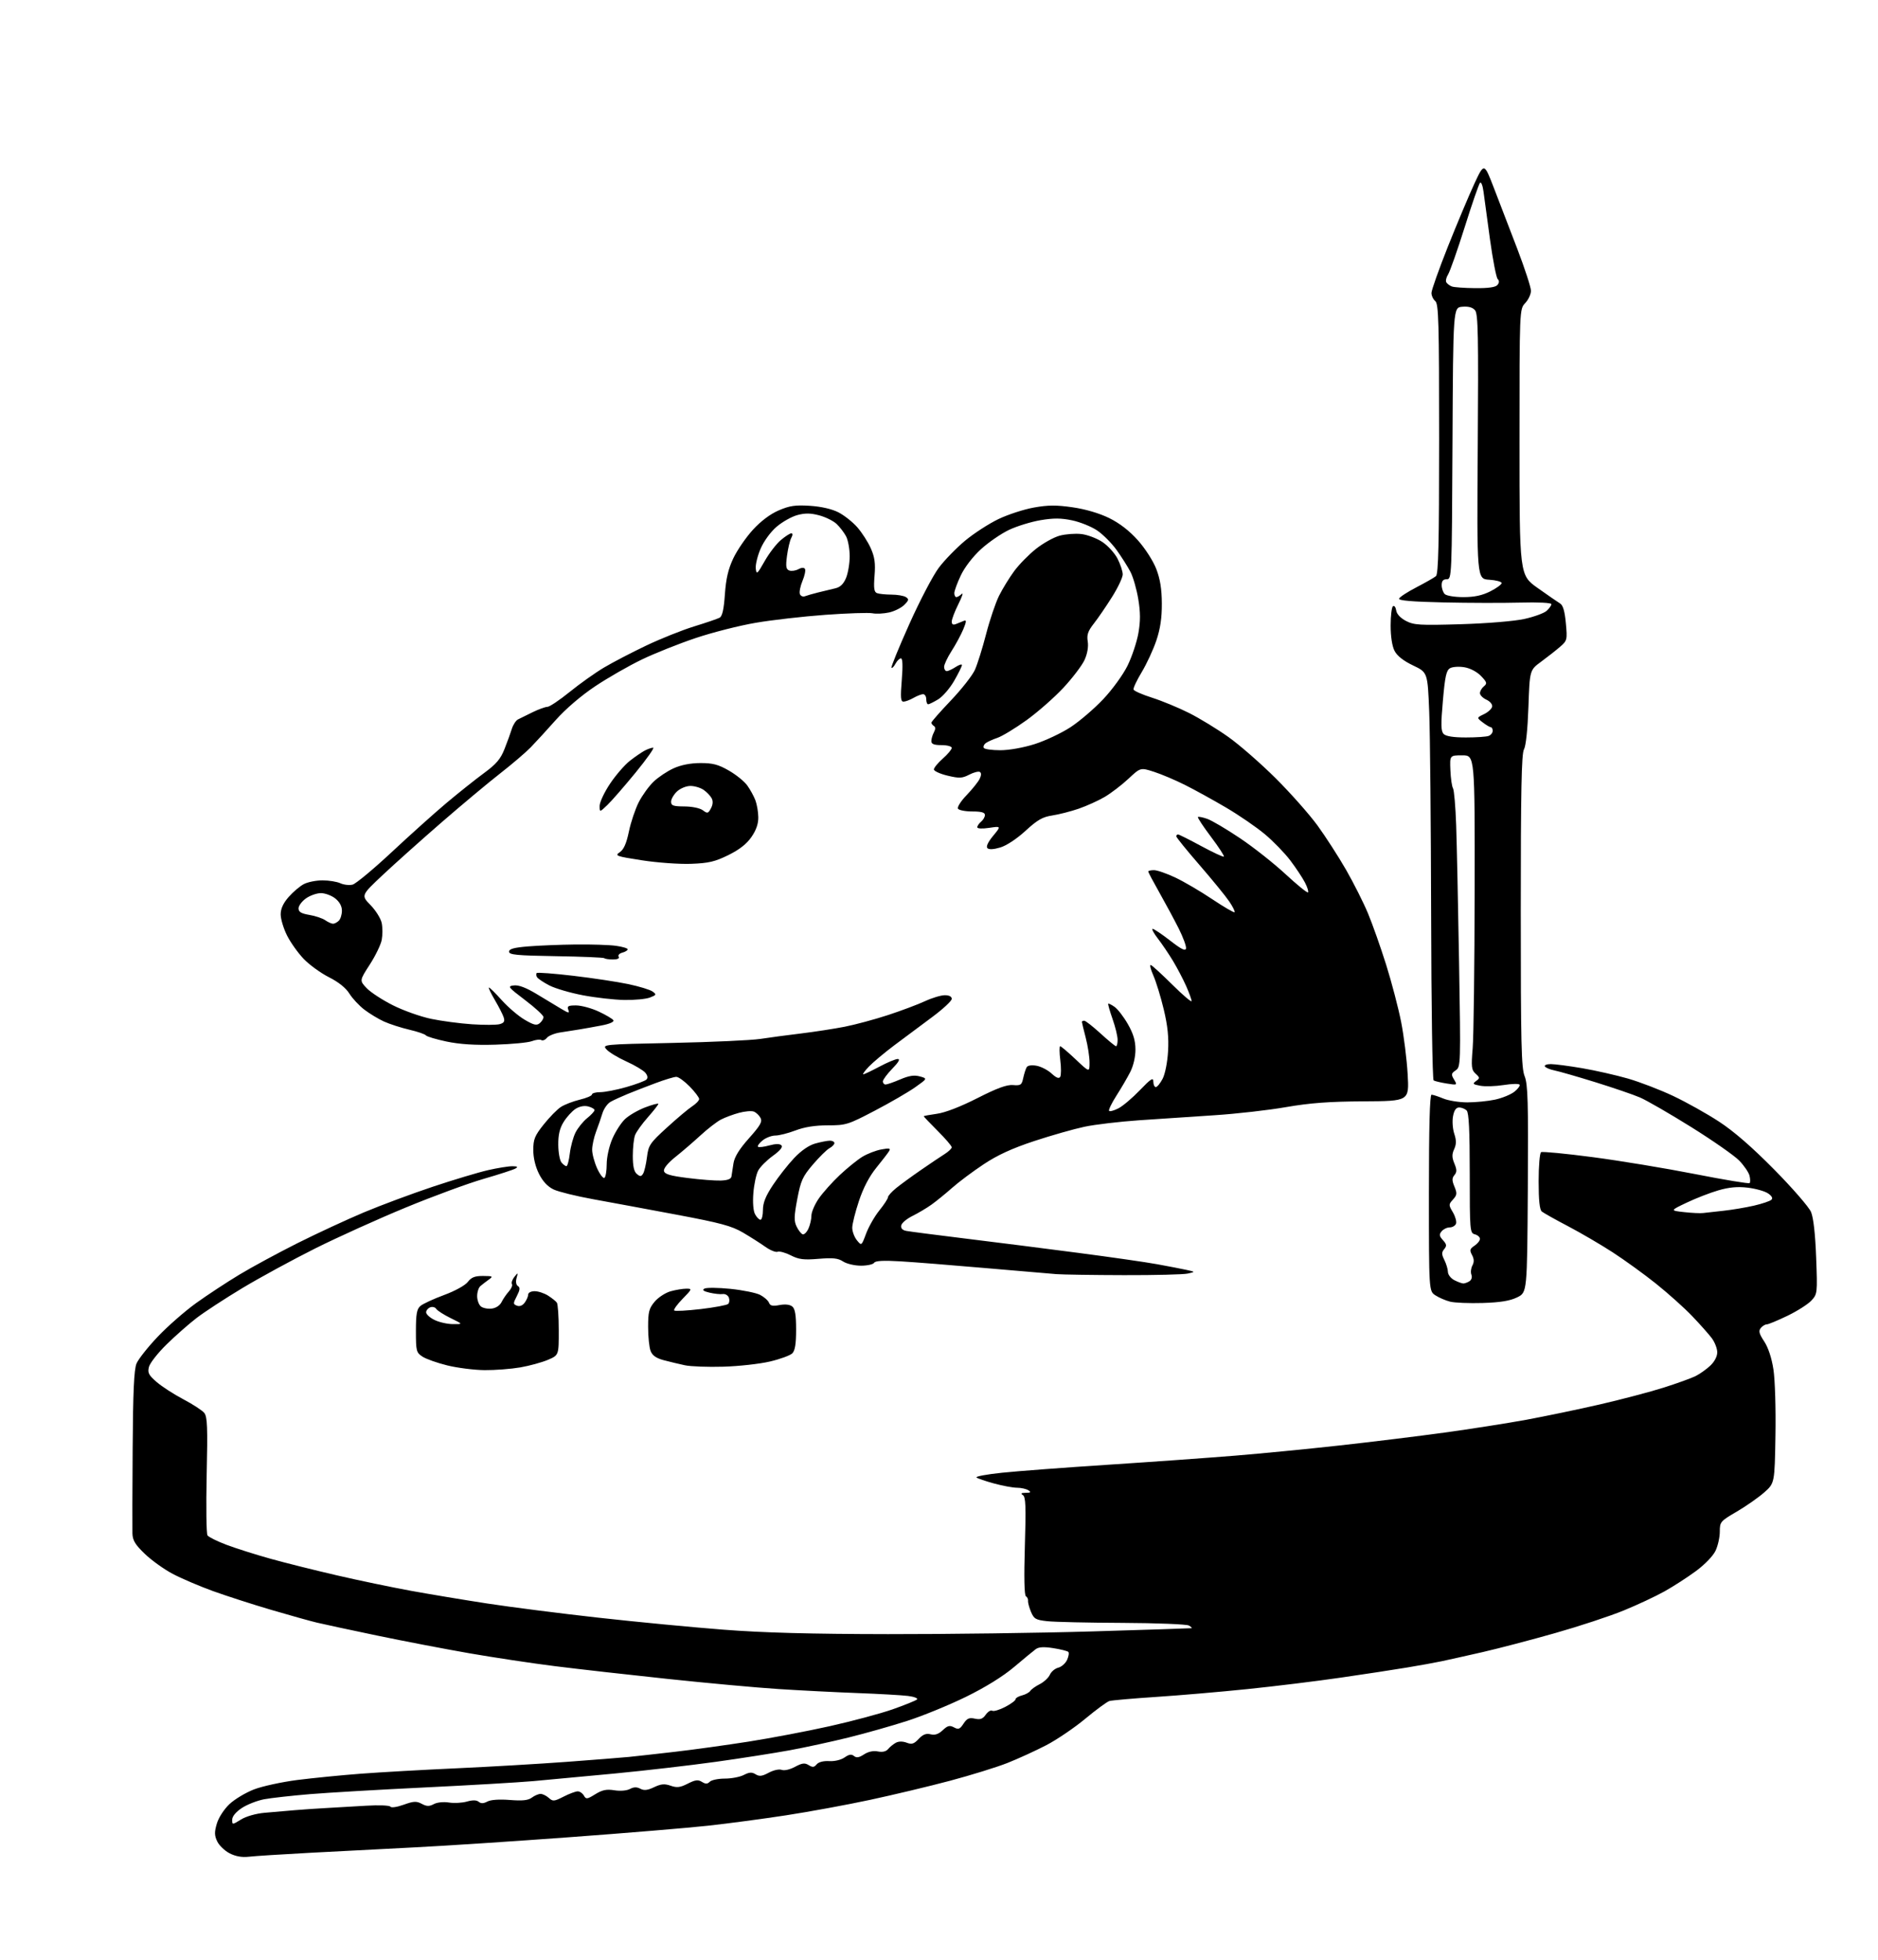 <?xml version="1.0" encoding="UTF-8" standalone="no"?>
<svg 
  version="1.1" 
  xmlns="http://www.w3.org/2000/svg" 
  xmlns:xlink="http://www.w3.org/1999/xlink" 
  xmlns:svg="http://www.w3.org/2000/svg"
  xmlns:rdf="http://www.w3.org/1999/02/22-rdf-syntax-ns#"
  xmlns:cc="http://creativecommons.org/ns#"
  xmlns:dc="http://purl.org/dc/elements/1.1/"
  viewBox="0 0 736 768"
  width="736"
  height="768"
>
<style>svg {background-color: white; }</style>"
<path stroke="none" fill="black" fill-rule="evenodd" d="M97.50,727.62C94.84,727.93 92.33,727.49 90.00,726.29C88.08,725.31 85.89,723.20 85.13,721.62C84.02,719.27 83.99,717.97 84.99,714.62C85.69,712.27 87.81,709.00 89.93,707.00C91.97,705.08 96.31,702.48 99.57,701.23C102.83,699.98 110.45,698.33 116.50,697.55C122.55,696.78 133.80,695.66 141.50,695.08C149.20,694.50 166.07,693.54 179.00,692.96C191.93,692.37 211.28,691.24 222.00,690.45C232.72,689.65 243.75,688.78 246.50,688.51C249.25,688.23 257.35,687.33 264.50,686.50C271.65,685.68 284.64,683.88 293.37,682.51C302.10,681.14 316.41,678.42 325.18,676.46C333.95,674.50 345.04,671.53 349.82,669.86C354.59,668.18 358.89,666.44 359.37,665.99C359.85,665.53 358.27,664.91 355.87,664.61C353.47,664.31 344.52,663.80 336.00,663.48C327.48,663.16 313.52,662.45 305.00,661.90C296.48,661.35 276.90,659.56 261.50,657.92C246.10,656.29 226.30,654.05 217.50,652.94C208.70,651.84 193.62,649.57 184.00,647.90C174.38,646.22 158.04,643.09 147.70,640.93C137.35,638.77 126.78,636.50 124.20,635.88C121.61,635.27 113.53,633.00 106.23,630.86C98.93,628.71 88.65,625.39 83.39,623.49C78.13,621.58 71.05,618.55 67.66,616.76C64.28,614.97 59.37,611.45 56.75,608.93C52.99,605.32 51.98,603.66 51.90,600.93C51.84,599.05 51.88,584.00 51.99,567.50C52.13,545.37 52.53,536.67 53.50,534.35C54.22,532.62 57.97,527.88 61.83,523.82C65.68,519.76 72.44,513.84 76.84,510.67C81.25,507.50 88.87,502.49 93.78,499.53C98.69,496.56 108.96,491.01 116.60,487.17C124.25,483.34 135.96,477.91 142.64,475.10C149.31,472.30 161.46,467.78 169.64,465.05C177.81,462.33 187.57,459.40 191.31,458.55C195.06,457.70 199.33,457.01 200.81,457.03C202.83,457.05 203.13,457.28 202.00,457.93C201.18,458.41 195.55,460.24 189.50,461.99C183.45,463.74 169.72,468.79 159.00,473.22C148.28,477.64 132.30,484.86 123.50,489.26C114.70,493.66 101.88,500.64 95.00,504.77C88.12,508.91 80.03,514.20 77.00,516.53C73.97,518.86 68.70,523.51 65.27,526.87C61.85,530.22 58.74,534.19 58.37,535.68C57.79,537.97 58.26,538.88 61.40,541.60C63.45,543.37 68.15,546.41 71.86,548.36C75.56,550.30 79.25,552.71 80.05,553.70C81.26,555.20 81.42,559.28 81.00,578.00C80.73,590.38 80.87,601.04 81.32,601.69C81.78,602.35 85.15,604.02 88.82,605.40C92.50,606.79 100.25,609.24 106.06,610.86C111.86,612.47 123.56,615.40 132.06,617.36C140.55,619.33 153.57,622.04 161.00,623.40C168.43,624.75 181.93,627.00 191.00,628.39C200.07,629.79 219.65,632.28 234.50,633.94C249.35,635.60 271.40,637.71 283.50,638.64C299.11,639.85 317.85,640.35 348.00,640.39C371.38,640.42 407.60,639.94 428.50,639.31C449.40,638.68 466.73,638.12 467.00,638.06C467.27,637.99 466.79,637.52 465.92,637.01C465.05,636.51 453.35,636.04 439.92,635.98C426.49,635.93 413.22,635.63 410.43,635.32C405.90,634.83 405.21,634.42 404.04,631.63C403.33,629.91 402.81,627.97 402.90,627.33C402.98,626.68 402.61,625.87 402.06,625.54C401.43,625.15 401.28,618.03 401.65,605.84C402.13,590.31 401.98,586.60 400.87,585.90C399.88,585.27 400.20,585.02 402.00,585.00C403.98,584.98 404.19,584.77 403.00,584.00C402.18,583.47 400.18,583.02 398.57,583.02C396.95,583.01 392.90,582.26 389.57,581.35C386.23,580.44 383.13,579.38 382.69,578.99C382.24,578.59 386.74,577.76 392.69,577.14C398.63,576.51 417.45,575.10 434.50,573.99C451.55,572.88 473.82,571.28 484.00,570.45C494.18,569.62 512.62,567.82 525.00,566.45C537.38,565.08 555.83,562.82 566.00,561.42C576.17,560.02 590.58,557.77 598.00,556.41C605.42,555.04 618.48,552.33 627.00,550.37C635.52,548.40 646.77,545.44 652.00,543.78C657.23,542.12 662.85,540.09 664.50,539.27C666.15,538.45 668.74,536.61 670.25,535.20C671.92,533.63 673.00,531.58 673.00,529.95C673.00,528.47 672.03,525.97 670.84,524.38C669.65,522.80 666.16,518.88 663.09,515.67C660.02,512.47 653.67,506.79 649.00,503.05C644.33,499.31 636.67,493.78 632.00,490.75C627.33,487.72 619.45,483.12 614.50,480.52C609.55,477.93 604.94,475.34 604.25,474.78C603.39,474.07 603.00,470.38 603.00,462.94C603.00,456.99 603.43,451.85 603.96,451.52C604.49,451.20 613.60,452.07 624.21,453.47C634.82,454.86 652.87,457.85 664.32,460.10C675.77,462.35 685.39,463.94 685.69,463.64C685.99,463.34 685.97,462.03 685.65,460.73C685.32,459.43 683.50,456.76 681.61,454.81C679.71,452.86 671.26,446.96 662.83,441.70C654.40,436.44 645.34,431.21 642.71,430.08C640.07,428.95 632.19,426.26 625.21,424.09C618.22,421.92 611.04,419.86 609.26,419.50C607.48,419.14 605.77,418.43 605.45,417.92C605.14,417.42 606.18,417.00 607.76,417.00C609.35,417.00 614.89,417.73 620.07,418.61C625.26,419.50 633.33,421.33 638.00,422.67C642.67,424.02 650.66,427.09 655.75,429.50C660.83,431.90 668.90,436.41 673.66,439.52C679.47,443.30 686.63,449.52 695.31,458.32C702.45,465.55 708.96,473.04 709.76,474.97C710.70,477.22 711.42,483.61 711.76,492.77C712.29,506.81 712.25,507.10 709.90,509.66C708.58,511.09 704.36,513.78 700.53,515.63C696.69,517.48 693.04,519.00 692.40,519.00C691.76,519.00 690.71,519.64 690.06,520.43C689.12,521.56 689.40,522.65 691.40,525.68C692.98,528.08 694.33,532.16 695.02,536.66C695.64,540.65 695.99,552.10 695.81,562.52C695.50,581.23 695.50,581.23 691.40,584.87C689.14,586.86 684.30,590.25 680.65,592.38C674.22,596.13 674.00,596.40 674.00,600.23C674.00,602.41 673.25,605.79 672.32,607.73C671.35,609.77 668.11,613.13 664.64,615.68C661.34,618.12 655.80,621.69 652.33,623.63C648.85,625.58 641.62,628.96 636.26,631.15C630.89,633.35 618.85,637.32 609.50,639.97C600.15,642.63 587.33,645.99 581.00,647.44C574.67,648.88 567.48,650.49 565.00,651.01C562.52,651.54 556.45,652.64 551.50,653.46C546.55,654.29 534.82,656.08 525.43,657.44C516.04,658.81 499.62,660.82 488.93,661.92C478.24,663.02 462.07,664.41 453.00,665.00C443.93,665.60 435.73,666.32 434.78,666.60C433.84,666.88 429.58,670.01 425.31,673.56C421.05,677.10 414.17,681.77 410.03,683.92C405.89,686.07 399.07,689.19 394.89,690.85C390.70,692.51 380.57,695.65 372.39,697.83C364.20,700.01 350.07,703.39 341.00,705.33C331.93,707.28 317.07,710.01 308.00,711.40C298.93,712.79 285.20,714.62 277.50,715.46C269.80,716.31 245.50,718.33 223.50,719.95C201.50,721.57 174.05,723.38 162.50,723.95C150.95,724.53 132.50,725.49 121.50,726.08C110.50,726.67 99.70,727.36 97.50,727.62zM94.44,713.04C96.44,711.80 100.30,710.70 103.69,710.40C106.88,710.11 112.20,709.65 115.50,709.38C118.80,709.10 124.42,708.72 128.00,708.53C131.57,708.33 138.54,707.93 143.47,707.63C148.45,707.33 152.69,707.49 153.00,708.00C153.32,708.51 155.58,708.18 158.20,707.24C162.12,705.83 163.21,705.78 165.29,706.89C167.24,707.93 168.22,707.95 170.01,707.00C171.31,706.30 173.83,706.04 175.95,706.38C177.98,706.70 181.14,706.53 182.99,706.00C185.24,705.36 186.76,705.39 187.61,706.09C188.49,706.83 189.51,706.80 191.02,705.99C192.34,705.28 195.71,705.05 199.83,705.38C204.77,705.77 207.00,705.53 208.44,704.45C209.51,703.65 211.05,703.00 211.86,703.00C212.68,703.00 214.12,703.71 215.08,704.57C216.66,706.00 217.17,705.96 220.87,704.07C223.10,702.93 225.59,702.00 226.41,702.00C227.23,702.00 228.32,702.75 228.83,703.66C229.67,705.17 230.07,705.12 233.29,703.13C236.04,701.43 237.69,701.09 240.78,701.58C243.09,701.95 245.62,701.74 246.87,701.07C248.38,700.26 249.57,700.24 250.95,700.97C252.40,701.75 253.78,701.60 256.34,700.37C259.06,699.08 260.43,698.95 262.83,699.79C265.29,700.65 266.57,700.50 269.54,698.98C272.47,697.49 273.58,697.35 275.08,698.28C276.52,699.18 277.23,699.17 278.18,698.22C278.85,697.55 281.51,697.00 284.09,697.00C286.66,697.00 290.01,696.36 291.52,695.57C293.65,694.47 294.68,694.41 296.12,695.31C297.59,696.23 298.66,696.10 301.28,694.69C303.16,693.68 305.35,693.20 306.35,693.58C307.36,693.97 309.59,693.46 311.57,692.39C314.36,690.89 315.39,690.76 316.93,691.72C318.45,692.67 319.08,692.61 320.06,691.42C320.82,690.51 322.71,690.02 324.97,690.15C327.08,690.28 329.63,689.67 331.00,688.71C332.74,687.49 333.71,687.34 334.68,688.15C335.65,688.95 336.68,688.79 338.61,687.52C340.28,686.43 342.26,686.00 344.03,686.36C345.87,686.72 347.26,686.40 348.08,685.40C348.77,684.57 350.13,683.47 351.10,682.95C352.20,682.36 353.80,682.35 355.32,682.93C357.33,683.70 358.19,683.43 360.04,681.45C361.70,679.69 362.96,679.20 364.71,679.64C366.40,680.07 367.81,679.59 369.46,678.04C371.38,676.23 372.19,676.03 373.87,676.93C375.62,677.87 376.19,677.64 377.61,675.47C378.97,673.40 379.83,673.02 382.05,673.51C384.17,673.98 385.16,673.62 386.32,671.95C387.16,670.76 388.30,670.07 388.85,670.41C389.41,670.75 391.70,670.08 393.93,668.92C396.17,667.75 398.00,666.40 398.00,665.92C398.00,665.43 399.13,664.75 400.51,664.41C401.89,664.06 403.36,663.26 403.76,662.64C404.17,662.01 405.85,660.81 407.50,659.98C409.15,659.14 410.93,657.47 411.46,656.28C411.99,655.09 413.47,653.85 414.75,653.53C416.02,653.21 417.58,651.83 418.20,650.47C418.82,649.11 419.04,647.70 418.68,647.35C418.33,647.00 415.68,646.33 412.80,645.88C409.08,645.29 407.08,645.41 405.91,646.28C405.00,646.95 401.16,650.11 397.38,653.31C393.00,657.00 386.14,661.25 378.50,664.99C371.90,668.22 361.55,672.46 355.50,674.40C349.45,676.35 339.10,679.28 332.50,680.91C325.90,682.54 315.55,684.79 309.50,685.90C303.45,687.01 290.37,689.06 280.44,690.44C270.51,691.82 252.73,693.88 240.94,695.01C229.15,696.14 214.78,697.48 209.00,697.99C203.22,698.50 184.10,699.62 166.50,700.47C148.90,701.32 128.65,702.50 121.50,703.09C114.35,703.69 106.26,704.59 103.52,705.10C100.79,705.62 96.85,707.16 94.77,708.53C92.43,710.08 91.00,711.81 91.00,713.10C91.00,715.16 91.00,715.16 94.44,713.04zM189.92,536.93C185.84,536.89 179.27,536.06 175.32,535.09C171.37,534.12 166.99,532.57 165.57,531.64C163.15,530.05 163.00,529.47 163.00,521.63C163.00,514.95 163.34,513.01 164.75,511.79C165.71,510.96 169.88,509.03 174.00,507.51C178.32,505.92 182.28,503.74 183.33,502.37C184.75,500.54 186.11,500.01 189.33,500.03C193.22,500.06 193.36,500.16 191.50,501.50C190.40,502.29 188.94,503.41 188.25,504.01C187.56,504.60 187.00,506.36 187.00,507.92C187.00,509.48 187.65,511.29 188.44,511.95C189.23,512.61 191.13,513.00 192.67,512.82C194.34,512.63 195.90,511.61 196.57,510.26C197.18,509.02 198.47,507.14 199.44,506.07C200.40,505.00 200.94,503.71 200.63,503.21C200.32,502.71 200.75,501.44 201.58,500.40C203.04,498.59 203.07,498.61 202.44,500.87C202.05,502.31 202.26,503.54 202.99,503.99C203.90,504.55 203.79,505.50 202.56,507.89C201.05,510.81 201.05,511.08 202.61,511.68C203.66,512.08 204.80,511.63 205.64,510.47C206.39,509.45 207.00,508.03 207.00,507.31C207.00,506.57 208.11,506.00 209.54,506.00C210.93,506.00 213.29,506.78 214.79,507.73C216.28,508.68 217.83,509.91 218.23,510.48C218.64,511.04 218.98,515.90 218.98,521.29C219.00,531.07 219.00,531.07 214.75,532.89C212.41,533.89 207.54,535.23 203.92,535.86C200.30,536.48 194.00,536.97 189.92,536.93zM283.50,535.58C277.45,535.76 270.65,535.51 268.39,535.02C266.13,534.54 262.39,533.64 260.09,533.03C257.11,532.22 255.64,531.18 254.96,529.38C254.43,528.00 254.00,523.78 254.00,520.01C254.00,514.11 254.36,512.73 256.56,510.11C257.97,508.43 260.79,506.60 262.81,506.03C264.84,505.47 267.60,505.01 268.95,505.01C271.32,505.00 271.26,505.15 267.52,508.98C265.38,511.17 263.90,513.23 264.23,513.56C264.55,513.89 269.25,513.63 274.66,513.00C280.07,512.36 284.90,511.45 285.38,510.99C285.87,510.52 285.98,509.40 285.64,508.50C285.30,507.61 284.22,506.98 283.26,507.12C282.29,507.26 279.96,507.01 278.08,506.57C275.66,506.00 275.08,505.54 276.08,504.98C276.86,504.55 281.45,504.59 286.28,505.08C291.11,505.58 296.34,506.64 297.91,507.45C299.47,508.26 301.03,509.64 301.37,510.51C301.83,511.73 302.78,511.94 305.50,511.43C307.74,511.01 309.56,511.22 310.51,512.01C311.60,512.91 312.00,515.36 312.00,521.05C312.00,526.63 311.58,529.28 310.51,530.35C309.69,531.16 305.76,532.61 301.76,533.55C297.77,534.49 289.55,535.41 283.50,535.58zM177.50,518.90C181.50,518.94 181.50,518.94 176.60,516.54C173.91,515.22 171.37,513.59 170.95,512.92C170.54,512.26 169.48,511.99 168.60,512.32C167.72,512.66 167.00,513.54 167.00,514.29C167.00,515.03 168.46,516.37 170.25,517.25C172.04,518.14 175.30,518.89 177.50,518.90zM581.09,510.62C575.81,510.78 570.05,510.55 568.28,510.09C566.50,509.64 563.91,508.52 562.53,507.61C560.00,505.95 560.00,505.95 560.00,467.48C560.00,441.69 560.34,429.00 561.03,429.00C561.60,429.00 563.68,429.68 565.65,430.50C567.63,431.32 571.87,432.00 575.07,432.00C578.28,432.00 583.16,431.52 585.91,430.93C588.66,430.34 592.07,428.95 593.47,427.85C594.87,426.74 595.80,425.49 595.54,425.07C595.28,424.64 592.46,424.70 589.28,425.21C586.10,425.71 581.99,425.84 580.15,425.49C577.21,424.95 577.00,424.72 578.46,423.65C580.01,422.52 580.00,422.31 578.30,420.77C576.68,419.30 576.54,418.12 577.15,410.80C577.53,406.24 577.88,378.54 577.92,349.25C578.00,296.00 578.00,296.00 573.09,296.00C568.17,296.00 568.17,296.00 568.42,301.82C568.55,305.02 569.01,308.21 569.44,308.91C569.87,309.61 570.43,316.10 570.68,323.34C570.93,330.58 571.45,354.86 571.82,377.30C572.49,417.36 572.46,418.11 570.50,419.45C568.73,420.65 568.66,421.07 569.85,423.05C571.18,425.26 571.14,425.28 566.94,424.61C564.60,424.23 562.31,423.69 561.85,423.40C561.38,423.12 560.94,394.00 560.87,358.69C560.79,323.39 560.46,287.52 560.12,279.00C559.50,263.50 559.50,263.50 553.79,260.78C550.02,258.98 547.56,257.04 546.54,255.08C545.58,253.23 545.00,249.45 545.00,245.11C545.00,241.26 545.42,237.86 545.93,237.54C546.44,237.23 547.00,237.99 547.18,239.24C547.38,240.63 548.85,242.20 551.00,243.33C554.14,244.96 556.37,245.10 572.50,244.62C582.79,244.31 593.45,243.43 597.40,242.56C601.19,241.73 605.13,240.29 606.15,239.37C607.17,238.44 608.00,237.27 608.00,236.76C608.00,236.21 602.89,235.96 595.75,236.15C589.01,236.33 575.50,236.30 565.72,236.08C553.47,235.81 548.05,235.35 548.30,234.59C548.50,233.99 551.55,232.00 555.08,230.17C558.61,228.33 562.06,226.37 562.75,225.79C563.72,224.99 564.00,213.05 564.00,172.00C564.00,126.33 563.80,119.08 562.50,118.00C561.67,117.32 561.00,115.87 561.00,114.80C561.00,113.72 563.90,105.56 567.43,96.67C570.97,87.78 575.62,76.73 577.75,72.12C581.64,63.74 581.64,63.74 585.45,73.62C587.55,79.05 591.68,89.80 594.63,97.50C597.57,105.20 599.99,112.60 599.99,113.94C600.00,115.28 598.99,117.45 597.75,118.77C595.50,121.16 595.50,121.16 595.50,173.27C595.50,225.38 595.50,225.38 602.64,230.44C606.56,233.22 610.51,235.95 611.42,236.50C612.56,237.19 613.24,239.56 613.67,244.23C614.27,250.75 614.19,251.05 611.39,253.48C609.80,254.85 606.48,257.47 604.00,259.29C599.50,262.59 599.50,262.59 599.00,277.05C598.69,285.88 598.01,292.35 597.25,293.68C596.29,295.37 596.00,309.91 596.00,356.91C596.00,409.05 596.22,418.51 597.51,421.74C598.79,424.93 598.98,431.78 598.76,466.01C598.50,506.50 598.50,506.50 594.59,508.41C591.76,509.79 588.01,510.40 581.09,510.62zM573.50,502.97C574.05,502.97 575.13,502.57 575.90,502.09C576.70,501.58 577.02,500.49 576.65,499.53C576.30,498.61 576.47,496.99 577.04,495.93C577.77,494.57 577.72,493.35 576.89,491.80C575.89,489.92 576.03,489.39 577.86,488.18C579.04,487.40 580.00,486.19 580.00,485.49C580.00,484.80 579.10,484.00 578.00,483.71C576.07,483.21 576.00,482.35 576.00,459.79C576.00,442.93 575.66,436.06 574.80,435.20C574.14,434.54 572.81,434.00 571.85,434.00C570.64,434.00 569.89,435.07 569.45,437.43C569.09,439.32 569.31,442.42 569.94,444.31C570.79,446.90 570.78,448.38 569.90,450.33C568.98,452.33 569.00,453.59 569.98,455.96C570.99,458.39 570.99,459.31 570.00,460.50C569.01,461.69 569.01,462.61 570.01,465.02C571.10,467.65 571.02,468.32 569.44,470.07C567.69,472.00 567.69,472.20 569.40,475.09C570.37,476.75 570.92,478.76 570.62,479.55C570.31,480.35 569.20,481.00 568.15,481.00C567.10,481.00 565.68,481.68 564.98,482.52C563.95,483.76 564.05,484.39 565.50,486.00C566.97,487.62 567.05,488.23 565.99,489.51C564.94,490.77 564.95,491.56 566.06,493.78C566.80,495.28 567.43,497.38 567.45,498.46C567.48,499.55 568.62,501.00 570.00,501.70C571.38,502.40 572.95,502.97 573.50,502.97zM440.50,499.71C428.40,499.68 416.48,499.50 414.00,499.31C411.52,499.12 398.93,498.05 386.00,496.92C373.07,495.79 358.18,494.61 352.89,494.30C346.23,493.90 343.07,494.07 342.58,494.86C342.20,495.49 339.87,496.00 337.41,496.00C334.94,496.00 331.80,495.26 330.42,494.36C328.44,493.06 326.45,492.84 320.83,493.31C314.98,493.80 313.07,493.56 309.93,491.96C307.83,490.89 305.50,490.25 304.75,490.54C304.00,490.83 301.84,489.96 299.95,488.61C298.05,487.26 294.11,484.75 291.18,483.03C286.75,480.43 282.40,479.25 265.18,476.02C253.81,473.88 239.10,471.16 232.50,469.96C225.90,468.77 218.93,467.05 217.00,466.15C214.66,465.04 212.76,463.03 211.25,460.04C209.83,457.22 209.00,453.77 209.00,450.68C209.00,446.46 209.56,445.08 213.08,440.66C215.33,437.84 218.34,434.76 219.78,433.82C221.21,432.88 224.55,431.59 227.19,430.95C229.84,430.32 232.00,429.40 232.00,428.90C232.00,428.41 233.46,428.00 235.25,428.00C237.04,428.00 241.62,427.11 245.43,426.02C249.24,424.93 252.80,423.60 253.34,423.06C253.97,422.43 253.82,421.49 252.91,420.39C252.13,419.46 248.80,417.47 245.50,415.98C242.20,414.49 238.70,412.38 237.72,411.28C235.96,409.29 236.07,409.28 263.72,408.70C279.00,408.38 294.43,407.67 298.00,407.13C301.57,406.58 308.77,405.62 314.00,404.99C319.23,404.35 326.88,403.17 331.00,402.37C335.12,401.56 342.77,399.50 348.00,397.79C353.23,396.07 359.75,393.63 362.50,392.35C365.25,391.07 368.74,390.02 370.25,390.01C371.98,390.00 373.00,390.53 373.00,391.44C373.00,392.24 369.51,395.47 365.25,398.63C360.99,401.78 354.33,406.75 350.45,409.66C346.58,412.58 342.11,416.32 340.52,417.98C338.93,419.64 337.94,421.00 338.33,421.00C338.72,421.00 341.57,419.65 344.66,418.00C347.75,416.35 350.98,415.00 351.84,415.00C352.88,415.00 352.17,416.27 349.70,418.79C347.67,420.88 346.00,423.13 346.00,423.79C346.00,424.46 346.48,425.00 347.06,425.00C347.65,425.00 350.24,424.10 352.81,423.00C356.26,421.53 358.29,421.22 360.50,421.83C363.50,422.66 363.50,422.66 358.67,426.08C356.01,427.96 348.90,432.09 342.85,435.25C332.35,440.75 331.54,441.00 324.44,441.00C319.44,441.00 315.31,441.65 311.76,443.00C308.87,444.10 305.31,445.00 303.86,445.00C302.41,445.00 300.16,445.86 298.86,446.91C297.56,447.97 296.75,449.08 297.06,449.39C297.36,449.69 299.33,449.47 301.43,448.89C303.95,448.20 305.58,448.18 306.23,448.83C306.89,449.49 305.75,450.89 302.86,452.98C300.46,454.72 297.88,457.31 297.12,458.76C296.36,460.20 295.52,464.14 295.25,467.52C294.95,471.23 295.21,474.53 295.91,475.83C296.55,477.03 297.50,478.00 298.04,478.00C298.57,478.00 299.00,476.27 299.00,474.16C299.00,471.36 300.07,468.70 302.91,464.41C305.06,461.16 308.79,456.41 311.21,453.85C314.02,450.88 317.01,448.81 319.55,448.11C321.72,447.51 324.29,447.01 325.25,447.01C326.21,447.00 327.00,447.43 327.00,447.96C327.00,448.50 326.14,449.39 325.09,449.95C324.03,450.52 321.11,453.39 318.59,456.34C314.55,461.07 313.83,462.65 312.46,469.87C311.18,476.66 311.13,478.50 312.21,480.70C312.92,482.16 313.98,483.51 314.58,483.70C315.17,483.89 316.18,482.89 316.83,481.48C317.47,480.06 318.00,477.77 318.00,476.38C318.00,475.00 319.30,471.98 320.88,469.68C322.47,467.38 326.18,463.23 329.13,460.46C332.08,457.69 336.07,454.47 338.00,453.30C339.93,452.13 343.25,450.84 345.39,450.45C348.58,449.86 349.13,449.98 348.44,451.11C347.97,451.88 345.71,454.82 343.41,457.65C340.69,461.00 338.32,465.52 336.62,470.65C335.18,474.97 334.00,479.69 334.00,481.14C334.00,482.59 334.82,484.79 335.81,486.02C337.63,488.26 337.63,488.26 339.45,483.38C340.46,480.70 342.79,476.62 344.64,474.33C346.49,472.04 348.00,469.72 348.00,469.18C348.00,468.64 349.46,467.01 351.25,465.56C353.04,464.11 357.43,460.91 361.00,458.45C364.57,455.98 368.73,453.19 370.24,452.24C371.75,451.28 372.99,450.09 372.99,449.60C373.00,449.10 370.52,446.22 367.50,443.20C364.48,440.17 362.00,437.58 362.00,437.44C362.00,437.30 364.34,436.87 367.20,436.47C370.42,436.03 376.44,433.70 383.03,430.35C390.78,426.41 394.57,425.02 397.01,425.22C400.04,425.47 400.43,425.20 401.02,422.41C401.39,420.71 402.00,418.82 402.38,418.20C402.80,417.52 404.36,417.30 406.29,417.66C408.05,417.99 410.69,419.37 412.14,420.71C413.96,422.40 415.00,422.80 415.50,422.01C415.89,421.37 415.91,418.41 415.53,415.42C415.16,412.44 415.14,410.00 415.49,410.00C415.84,410.00 418.57,412.32 421.56,415.15C427.00,420.29 427.00,420.29 427.00,416.36C427.00,414.19 426.32,409.83 425.50,406.66C424.68,403.49 424.00,400.70 424.00,400.45C424.00,400.20 424.41,400.00 424.92,400.00C425.43,400.00 428.30,402.25 431.31,405.00C434.32,407.75 437.05,410.00 437.39,410.00C437.73,410.00 438.00,408.86 438.00,407.48C438.00,406.09 437.11,402.41 436.01,399.30C434.92,396.19 434.16,393.51 434.32,393.34C434.49,393.18 435.62,393.74 436.83,394.59C438.05,395.45 440.38,398.47 442.01,401.32C444.16,405.07 444.98,407.82 444.99,411.29C445.00,414.16 444.18,417.69 442.95,420.10C441.82,422.31 439.37,426.52 437.49,429.44C435.62,432.37 434.35,435.02 434.67,435.34C434.99,435.66 436.65,435.20 438.35,434.32C440.05,433.44 443.82,430.25 446.72,427.23C451.06,422.71 452.00,422.11 452.00,423.87C452.00,425.04 452.44,426.00 452.97,426.00C453.51,426.00 454.71,424.54 455.64,422.75C456.61,420.89 457.52,416.29 457.77,412.00C458.09,406.57 457.63,402.05 456.09,395.61C454.93,390.73 453.09,384.73 452.01,382.29C450.93,379.85 450.48,378.00 451.02,378.17C451.56,378.35 455.37,381.84 459.50,385.93C463.62,390.02 467.00,392.89 467.00,392.31C467.00,391.73 466.04,389.07 464.86,386.41C463.68,383.75 461.35,379.30 459.68,376.53C458.00,373.76 455.33,369.81 453.73,367.75C452.14,365.69 451.24,364.00 451.74,364.00C452.24,364.00 455.32,366.07 458.58,368.60C462.94,372.00 464.58,372.81 464.81,371.69C464.98,370.85 463.68,367.32 461.93,363.83C460.17,360.35 456.77,354.03 454.37,349.78C451.97,345.54 450.00,341.83 450.00,341.53C450.00,341.24 451.01,341.00 452.25,341.00C453.49,341.00 457.26,342.31 460.62,343.90C463.99,345.49 470.49,349.30 475.07,352.37C479.65,355.43 483.60,357.74 483.84,357.49C484.09,357.24 483.15,355.34 481.75,353.27C480.36,351.20 475.11,344.78 470.11,339.00C465.10,333.23 461.00,328.17 461.00,327.75C461.00,327.34 461.30,327.00 461.67,327.00C462.04,327.00 466.13,329.05 470.77,331.56C475.41,334.07 479.41,335.93 479.65,335.69C479.89,335.44 477.61,331.95 474.58,327.92C471.55,323.90 469.25,320.41 469.48,320.18C469.71,319.96 471.34,320.27 473.11,320.89C474.88,321.50 480.64,324.90 485.91,328.44C491.19,331.97 499.23,338.32 503.79,342.55C508.36,346.78 512.33,350.01 512.62,349.71C512.91,349.42 512.37,347.68 511.42,345.85C510.47,344.01 507.90,340.13 505.70,337.22C503.50,334.31 499.00,329.66 495.69,326.90C492.38,324.13 485.57,319.46 480.56,316.51C475.55,313.56 468.31,309.57 464.47,307.64C460.64,305.71 455.13,303.38 452.23,302.45C446.97,300.76 446.97,300.76 442.22,305.20C439.61,307.64 435.42,310.84 432.91,312.32C430.39,313.79 425.81,315.86 422.71,316.93C419.61,317.99 414.96,319.18 412.38,319.57C408.59,320.14 406.57,321.30 401.92,325.57C398.53,328.69 394.46,331.38 392.05,332.10C389.43,332.89 387.59,332.99 386.98,332.38C386.37,331.77 387.18,330.02 389.20,327.57C392.38,323.72 392.38,323.72 387.69,324.42C384.93,324.83 383.00,324.74 383.00,324.18C383.00,323.67 383.68,322.68 384.50,322.00C385.32,321.32 386.00,320.14 386.00,319.38C386.00,318.39 384.59,318.00 381.06,318.00C378.34,318.00 375.81,317.51 375.44,316.91C375.07,316.31 376.57,313.94 378.77,311.66C380.97,309.37 383.27,306.51 383.89,305.31C384.60,303.92 384.65,302.90 384.03,302.52C383.50,302.19 381.62,302.66 379.85,303.58C377.05,305.02 375.97,305.07 371.32,303.96C368.40,303.26 366.00,302.16 366.00,301.52C366.00,300.89 367.57,298.97 369.50,297.27C371.43,295.57 373.00,293.68 373.00,293.09C373.00,292.49 371.21,292.00 369.00,292.00C366.04,292.00 365.00,291.59 365.00,290.43C365.00,289.57 365.45,288.03 366.00,286.99C366.67,285.74 366.67,284.92 366.00,284.50C365.45,284.16 365.01,283.57 365.02,283.19C365.03,282.81 368.47,278.90 372.66,274.50C376.85,270.10 381.09,264.69 382.08,262.49C383.07,260.28 385.04,253.98 386.46,248.49C387.88,242.99 390.16,236.25 391.52,233.50C392.89,230.75 395.57,226.38 397.48,223.79C399.40,221.19 403.25,217.27 406.05,215.06C408.84,212.85 413.00,210.54 415.30,209.92C417.60,209.30 421.40,209.01 423.76,209.28C426.11,209.54 429.82,210.94 432.00,212.38C434.18,213.82 436.87,216.78 437.98,218.96C439.09,221.14 440.00,223.90 440.00,225.10C440.00,226.30 438.13,230.26 435.85,233.89C433.57,237.53 430.37,242.21 428.73,244.30C426.36,247.32 425.86,248.77 426.29,251.39C426.62,253.44 426.15,256.16 425.06,258.59C424.08,260.74 420.36,265.65 416.78,269.50C413.20,273.35 406.66,279.09 402.26,282.26C397.86,285.42 392.73,288.53 390.88,289.15C389.02,289.78 386.94,290.73 386.26,291.26C385.58,291.79 385.27,292.63 385.57,293.11C385.87,293.60 388.77,294.00 392.02,294.00C395.49,294.00 401.05,293.01 405.50,291.60C409.66,290.27 415.97,287.30 419.51,285.00C423.05,282.69 428.83,277.74 432.36,274.00C435.94,270.21 440.16,264.39 441.90,260.85C443.61,257.36 445.52,251.64 446.14,248.13C446.97,243.40 446.96,239.98 446.10,234.80C445.47,230.96 444.10,226.18 443.06,224.16C442.02,222.15 439.57,218.28 437.63,215.57C435.68,212.86 432.24,209.40 429.98,207.88C427.72,206.36 423.31,204.58 420.18,203.92C415.87,203.01 412.89,202.99 407.80,203.85C404.12,204.47 398.56,206.18 395.45,207.65C392.35,209.12 387.39,212.53 384.45,215.22C381.27,218.12 378.05,222.31 376.54,225.50C375.14,228.46 374.00,231.58 374.00,232.44C374.00,233.30 374.36,234.00 374.80,234.00C375.24,234.00 376.19,233.44 376.91,232.75C377.63,232.06 377.04,233.85 375.61,236.72C374.17,239.59 373.00,242.67 373.00,243.57C373.00,244.74 373.51,245.01 374.75,244.51C375.71,244.12 377.09,243.57 377.82,243.27C378.82,242.86 378.75,243.65 377.52,246.60C376.63,248.73 374.58,252.55 372.95,255.08C371.33,257.61 370.00,260.42 370.00,261.34C370.00,262.25 370.47,263.00 371.04,263.00C371.60,263.00 373.18,262.27 374.54,261.38C375.89,260.50 377.00,260.16 376.99,260.63C376.99,261.11 375.62,263.88 373.95,266.79C372.28,269.70 369.47,272.96 367.71,274.04C365.94,275.11 364.16,275.99 363.75,276.00C363.34,276.00 363.00,275.10 363.00,274.00C363.00,272.90 362.44,272.02 361.75,272.04C361.06,272.05 359.38,272.71 358.00,273.50C356.62,274.29 354.88,274.95 354.11,274.96C352.98,274.99 352.85,273.42 353.41,266.50C353.86,260.95 353.75,258.00 353.09,258.00C352.53,258.00 351.57,258.94 350.95,260.09C350.34,261.23 349.63,261.96 349.37,261.70C349.11,261.44 352.26,253.73 356.37,244.57C360.47,235.40 365.68,225.46 367.93,222.48C370.18,219.49 374.83,214.72 378.25,211.87C381.67,209.03 387.53,205.23 391.28,203.43C395.03,201.63 401.29,199.59 405.19,198.90C410.75,197.90 414.01,197.88 420.38,198.81C425.45,199.54 430.83,201.13 434.71,203.03C438.80,205.05 442.63,208.01 445.96,211.75C448.79,214.92 451.95,219.84 453.15,222.96C454.67,226.91 455.30,230.80 455.33,236.50C455.36,242.16 454.73,246.40 453.18,251.00C451.98,254.57 449.40,260.14 447.46,263.37C445.51,266.60 444.06,269.69 444.24,270.23C444.42,270.77 447.70,272.21 451.54,273.43C455.37,274.65 461.88,277.34 466.00,279.41C470.12,281.48 477.08,285.73 481.45,288.84C485.83,291.95 494.15,299.23 499.95,305.00C505.75,310.77 513.13,319.10 516.34,323.50C519.54,327.91 524.60,335.75 527.57,340.93C530.54,346.12 534.39,353.77 536.12,357.93C537.86,362.09 541.05,371.12 543.22,378.00C545.38,384.88 548.03,394.99 549.11,400.47C550.19,405.96 551.34,415.18 551.67,420.97C552.28,431.50 552.28,431.50 534.39,431.60C520.91,431.67 513.42,432.23 504.00,433.86C497.12,435.06 484.52,436.49 476.00,437.04C467.48,437.60 454.20,438.48 446.50,439.01C438.80,439.54 429.12,440.68 425.00,441.56C420.88,442.43 412.02,444.95 405.32,447.16C396.66,450.02 390.93,452.65 385.50,456.26C381.29,459.05 375.75,463.19 373.18,465.47C370.60,467.75 366.96,470.71 365.08,472.06C363.21,473.40 359.84,475.40 357.60,476.51C355.36,477.61 353.38,479.28 353.20,480.22C352.98,481.35 353.65,482.08 355.18,482.37C356.46,482.62 366.95,483.97 378.50,485.39C390.05,486.80 409.85,489.31 422.50,490.97C435.15,492.62 449.10,494.62 453.50,495.43C457.90,496.23 463.07,497.23 465.00,497.65C468.50,498.42 468.50,498.42 465.50,499.09C463.85,499.46 452.60,499.74 440.50,499.71zM667.50,475.36C668.60,475.22 672.20,474.82 675.50,474.47C678.80,474.11 684.15,473.22 687.40,472.47C690.64,471.72 693.72,470.68 694.25,470.15C694.87,469.53 694.36,468.63 692.84,467.63C691.53,466.77 687.96,465.78 684.89,465.42C680.94,464.95 677.62,465.26 673.43,466.48C670.19,467.42 664.60,469.59 661.02,471.30C654.50,474.40 654.50,474.40 660.00,475.01C663.02,475.35 666.40,475.51 667.50,475.36zM282.49,462.64C285.21,462.54 286.54,462.02 286.67,461.00C286.78,460.18 287.13,457.86 287.46,455.85C287.87,453.33 289.77,450.27 293.54,446.05C298.01,441.03 298.84,439.57 298.04,438.07C297.50,437.06 296.32,435.95 295.42,435.61C294.52,435.26 291.92,435.48 289.64,436.10C287.36,436.71 284.18,437.89 282.56,438.73C280.94,439.57 277.34,442.35 274.56,444.91C271.78,447.47 267.34,451.29 264.70,453.39C261.81,455.69 260.02,457.87 260.21,458.86C260.45,460.13 262.55,460.76 269.51,461.64C274.45,462.27 280.30,462.72 282.49,462.64zM236.87,461.58C237.36,461.28 237.77,458.86 237.77,456.22C237.77,453.49 238.72,449.21 239.96,446.32C241.16,443.52 243.39,440.04 244.92,438.58C246.44,437.12 250.01,435.05 252.84,433.97C255.68,432.89 258.00,432.27 258.00,432.60C258.00,432.93 256.15,435.29 253.89,437.85C251.63,440.41 249.38,443.54 248.89,444.82C248.40,446.09 248.00,449.75 248.00,452.94C248.00,457.01 248.47,459.15 249.58,460.06C250.88,461.15 251.30,461.13 252.03,459.94C252.52,459.16 253.20,456.25 253.55,453.48C254.13,448.80 254.68,447.98 261.34,441.90C265.28,438.30 269.74,434.54 271.25,433.56C272.76,432.58 274.00,431.28 274.00,430.68C274.00,430.08 272.33,427.88 270.30,425.79C268.26,423.71 265.90,422.00 265.04,422.00C264.19,422.00 260.57,423.09 257.00,424.43C253.42,425.76 248.47,427.68 246.00,428.70C243.53,429.71 240.51,431.09 239.29,431.78C238.08,432.46 236.65,434.48 236.10,436.26C235.56,438.04 234.44,441.30 233.60,443.50C232.77,445.70 232.08,448.85 232.07,450.50C232.05,452.15 232.93,455.44 234.00,457.82C235.08,460.20 236.37,461.89 236.87,461.58zM221.98,457.00C222.39,457.00 222.99,454.77 223.31,452.05C223.63,449.33 224.64,445.62 225.56,443.80C226.48,441.99 228.53,439.45 230.12,438.18C231.70,436.90 233.00,435.49 233.00,435.04C233.00,434.59 231.87,433.93 230.50,433.59C228.93,433.20 227.06,433.57 225.51,434.58C224.15,435.48 222.07,437.77 220.89,439.68C219.35,442.17 218.75,444.71 218.79,448.63C218.81,451.64 219.38,454.75 220.04,455.55C220.70,456.35 221.58,457.00 221.98,457.00zM194.13,409.39C186.15,409.63 180.14,409.24 175.00,408.16C170.88,407.29 167.23,406.20 166.91,405.74C166.58,405.28 163.66,404.28 160.41,403.52C157.16,402.76 152.70,401.32 150.49,400.32C148.29,399.32 144.81,397.21 142.76,395.64C140.71,394.07 138.08,391.24 136.91,389.35C135.55,387.16 132.69,384.86 128.94,382.97C125.72,381.35 121.26,378.11 119.02,375.78C116.79,373.45 113.84,369.31 112.48,366.58C111.11,363.84 110.00,360.14 110.00,358.34C110.00,356.10 110.99,353.94 113.15,351.48C114.88,349.51 117.56,347.25 119.10,346.45C120.64,345.65 123.93,345.00 126.40,345.00C128.88,345.00 132.02,345.51 133.38,346.13C134.74,346.75 136.90,346.99 138.18,346.67C139.45,346.34 146.35,340.62 153.50,333.94C160.65,327.26 170.33,318.58 175.00,314.65C179.68,310.72 186.26,305.48 189.63,303.00C194.50,299.43 196.17,297.47 197.73,293.50C198.82,290.75 200.11,287.20 200.60,285.60C201.10,284.01 202.18,282.36 203.00,281.93C203.82,281.51 206.43,280.22 208.78,279.08C211.14,277.94 213.73,277.00 214.55,277.00C215.36,277.00 219.29,274.37 223.27,271.15C227.24,267.93 233.27,263.65 236.67,261.63C240.06,259.61 247.48,255.74 253.17,253.03C258.85,250.32 267.32,246.93 272.00,245.49C276.68,244.05 281.18,242.52 282.00,242.08C283.07,241.52 283.67,238.88 284.09,232.90C284.53,226.71 285.40,222.99 287.41,218.75C288.91,215.59 292.35,210.59 295.05,207.63C298.19,204.20 301.85,201.45 305.19,200.01C309.48,198.17 311.69,197.85 317.46,198.22C321.86,198.51 326.03,199.47 328.59,200.78C330.85,201.94 334.17,204.57 335.99,206.64C337.80,208.71 340.18,212.41 341.27,214.87C342.81,218.35 343.13,220.74 342.74,225.61C342.35,230.52 342.56,232.00 343.70,232.44C344.51,232.75 347.04,233.01 349.33,233.02C351.62,233.02 354.18,233.46 355.00,233.98C356.29,234.80 356.21,235.23 354.40,237.04C353.25,238.20 350.57,239.53 348.46,240.01C346.35,240.48 343.41,240.63 341.92,240.33C340.44,240.04 332.14,240.31 323.47,240.94C314.80,241.57 302.52,242.97 296.18,244.06C289.83,245.14 279.29,247.81 272.76,250.00C266.23,252.18 256.70,255.98 251.59,258.43C246.47,260.89 238.20,265.63 233.21,268.97C227.71,272.64 221.65,277.84 217.82,282.15C214.34,286.06 209.92,290.89 207.98,292.88C206.05,294.87 200.65,299.48 195.98,303.12C191.32,306.76 180.97,315.40 173.00,322.32C165.03,329.24 154.68,338.50 150.00,342.89C141.50,350.88 141.50,350.88 145.23,354.71C147.28,356.82 149.25,359.98 149.60,361.74C149.95,363.49 149.95,366.47 149.60,368.34C149.24,370.22 147.14,374.57 144.91,378.01C140.88,384.26 140.88,384.26 143.69,387.23C145.23,388.86 149.88,391.89 154.00,393.96C158.12,396.03 164.88,398.43 169.00,399.28C173.12,400.14 180.32,401.09 185.00,401.40C189.68,401.71 194.53,401.69 195.78,401.36C197.52,400.89 197.91,400.28 197.41,398.72C197.06,397.61 195.48,394.51 193.91,391.85C192.34,389.18 191.31,387.00 191.62,387.00C191.94,387.00 194.23,389.26 196.71,392.03C199.20,394.79 203.21,398.21 205.64,399.63C209.21,401.72 210.32,401.98 211.52,400.98C212.33,400.31 213.00,399.22 213.00,398.57C213.00,397.92 209.77,394.94 205.82,391.95C199.03,386.79 198.79,386.48 201.43,386.17C203.29,385.95 206.24,387.08 210.36,389.57C213.74,391.61 218.04,394.21 219.93,395.34C222.90,397.11 223.28,397.16 222.71,395.69C222.17,394.29 222.70,394.00 225.78,394.01C227.83,394.02 231.81,395.09 234.63,396.41C237.45,397.72 240.04,399.26 240.39,399.82C240.77,400.44 238.92,401.26 235.76,401.86C232.87,402.41 228.93,403.12 227.00,403.43C225.07,403.74 221.70,404.27 219.50,404.61C217.30,404.95 214.97,405.90 214.32,406.72C213.67,407.53 212.69,407.93 212.15,407.59C211.61,407.26 209.95,407.45 208.46,408.01C206.98,408.58 200.53,409.20 194.13,409.39zM244.68,391.87C240.73,391.80 233.45,390.98 228.50,390.04C223.55,389.11 217.62,387.37 215.32,386.19C213.02,385.00 210.84,383.54 210.47,382.95C210.10,382.35 210.05,381.62 210.35,381.32C210.65,381.02 217.11,381.50 224.70,382.40C232.29,383.29 241.99,384.76 246.26,385.66C250.53,386.56 254.80,387.87 255.76,388.57C257.35,389.74 257.26,389.94 254.68,390.93C253.14,391.52 248.64,391.94 244.68,391.87zM240.23,376.00C238.63,376.00 237.11,375.78 236.84,375.50C236.57,375.23 228.05,374.87 217.92,374.71C202.60,374.46 199.50,374.17 199.50,372.96C199.50,371.87 201.38,371.34 207.00,370.88C211.12,370.54 219.50,370.20 225.61,370.13C231.72,370.06 238.81,370.29 241.36,370.64C243.91,370.99 246.00,371.61 246.00,372.02C246.00,372.43 245.05,373.01 243.90,373.32C242.74,373.62 242.10,374.34 242.46,374.93C242.87,375.60 242.02,376.00 240.23,376.00zM130.52,362.00C131.12,362.00 132.14,361.46 132.80,360.80C133.46,360.14 134.00,358.37 134.00,356.87C134.00,355.12 133.06,353.41 131.37,352.07C129.92,350.93 127.40,350.00 125.77,350.00C124.14,350.00 121.50,350.93 119.90,352.07C118.31,353.21 117.00,354.97 117.00,355.98C117.00,357.37 118.04,358.00 121.25,358.54C123.59,358.93 126.39,359.87 127.47,360.63C128.56,361.38 129.93,362.00 130.52,362.00zM270.81,338.52C266.24,338.69 257.59,338.07 251.60,337.14C241.42,335.56 240.84,335.35 242.89,333.97C244.45,332.92 245.48,330.59 246.47,325.87C247.22,322.22 248.97,317.05 250.33,314.37C251.70,311.69 254.32,308.06 256.16,306.31C258.00,304.55 261.52,302.20 264.00,301.08C266.90,299.77 270.63,299.04 274.50,299.03C279.33,299.02 281.50,299.59 285.66,301.98C288.50,303.61 291.75,306.24 292.88,307.84C294.02,309.43 295.44,312.03 296.04,313.61C296.64,315.19 297.16,318.18 297.18,320.26C297.22,322.83 296.35,325.33 294.48,328.03C292.60,330.75 289.72,333.00 285.42,335.11C280.20,337.68 277.70,338.27 270.81,338.52zM278.62,316.78C279.40,315.33 279.50,313.93 278.90,312.82C278.40,311.87 276.99,310.40 275.77,309.55C274.55,308.70 272.22,308.00 270.59,308.00C268.93,308.00 266.62,308.95 265.31,310.17C264.04,311.37 263.00,313.17 263.00,314.17C263.00,315.71 263.85,316.01 268.25,316.03C271.29,316.05 274.32,316.69 275.46,317.54C277.24,318.89 277.52,318.82 278.62,316.78zM238.05,315.45C235.00,318.37 235.00,318.37 235.00,315.80C235.00,314.39 236.83,310.49 239.06,307.15C241.29,303.81 244.78,299.78 246.81,298.18C248.84,296.59 251.48,294.77 252.68,294.14C253.89,293.52 255.37,293.00 255.98,293.00C256.59,293.00 253.49,297.39 249.10,302.76C244.70,308.13 239.73,313.84 238.05,315.45zM574.49,289.00C578.53,289.00 582.55,288.73 583.42,288.39C584.29,288.06 585.00,287.16 585.00,286.39C585.00,285.63 584.66,284.99 584.25,284.98C583.84,284.97 582.42,284.12 581.10,283.11C578.69,281.26 578.69,281.26 581.58,279.87C583.17,279.11 584.61,277.78 584.78,276.92C584.95,276.03 583.98,274.86 582.54,274.20C581.14,273.56 580.00,272.41 580.00,271.64C580.00,270.87 580.69,269.67 581.54,268.97C582.90,267.84 582.77,267.37 580.42,264.91C578.84,263.27 576.19,261.87 573.93,261.49C571.83,261.13 569.29,261.29 568.30,261.85C566.83,262.67 566.31,264.99 565.48,274.58C564.64,284.11 564.70,286.56 565.80,287.65C566.68,288.54 569.67,289.00 574.49,289.00zM315.45,233.66C316.23,233.36 318.59,232.68 320.69,232.16C322.78,231.63 325.77,230.91 327.32,230.56C329.29,230.12 330.56,228.90 331.57,226.50C332.35,224.61 333.00,220.78 333.00,217.98C333.00,215.19 332.37,211.69 331.60,210.20C330.82,208.72 329.13,206.52 327.85,205.31C326.56,204.11 323.48,202.59 321.00,201.94C317.64,201.05 315.47,201.04 312.45,201.86C310.22,202.47 306.57,204.53 304.34,206.44C301.99,208.45 299.36,212.07 298.08,215.03C296.87,217.84 296.02,221.35 296.19,222.82C296.47,225.27 296.77,225.03 299.67,219.91C301.41,216.83 304.26,213.12 306.00,211.66C307.73,210.20 309.58,209.00 310.11,209.00C310.72,209.00 310.71,209.68 310.09,210.83C309.55,211.83 308.81,214.97 308.43,217.81C307.88,221.97 308.04,223.08 309.30,223.56C310.15,223.89 311.75,223.67 312.86,223.07C314.12,222.40 315.10,222.35 315.47,222.95C315.80,223.48 315.36,225.60 314.50,227.65C313.64,229.71 313.18,232.03 313.48,232.80C313.77,233.57 314.66,233.96 315.45,233.66zM573.49,234.00C577.81,234.00 580.87,233.35 584.04,231.75C586.49,230.51 588.50,229.05 588.50,228.50C588.50,227.95 586.31,227.36 583.64,227.19C578.78,226.88 578.78,226.88 579.14,175.09C579.44,131.54 579.28,123.04 578.09,121.60C577.12,120.44 575.52,120.00 573.09,120.20C569.50,120.50 569.50,120.50 569.24,173.75C568.99,226.17 568.95,227.00 566.99,227.00C565.58,227.00 565.00,227.67 565.00,229.30C565.00,230.56 565.54,232.14 566.20,232.80C566.87,233.47 570.09,234.00 573.49,234.00zM578.13,112.92C583.32,112.97 586.11,112.58 586.85,111.68C587.59,110.79 587.62,110.02 586.95,109.35C586.40,108.80 585.05,101.85 583.95,93.92C582.85,85.99 581.70,77.53 581.40,75.13C581.09,72.73 580.48,71.15 580.03,71.63C579.58,72.11 576.88,79.92 574.03,89.00C571.17,98.08 568.23,106.44 567.50,107.58C566.77,108.73 566.47,110.12 566.84,110.68C567.20,111.24 568.17,111.96 569.00,112.27C569.83,112.59 573.93,112.88 578.13,112.92z" />

</svg>